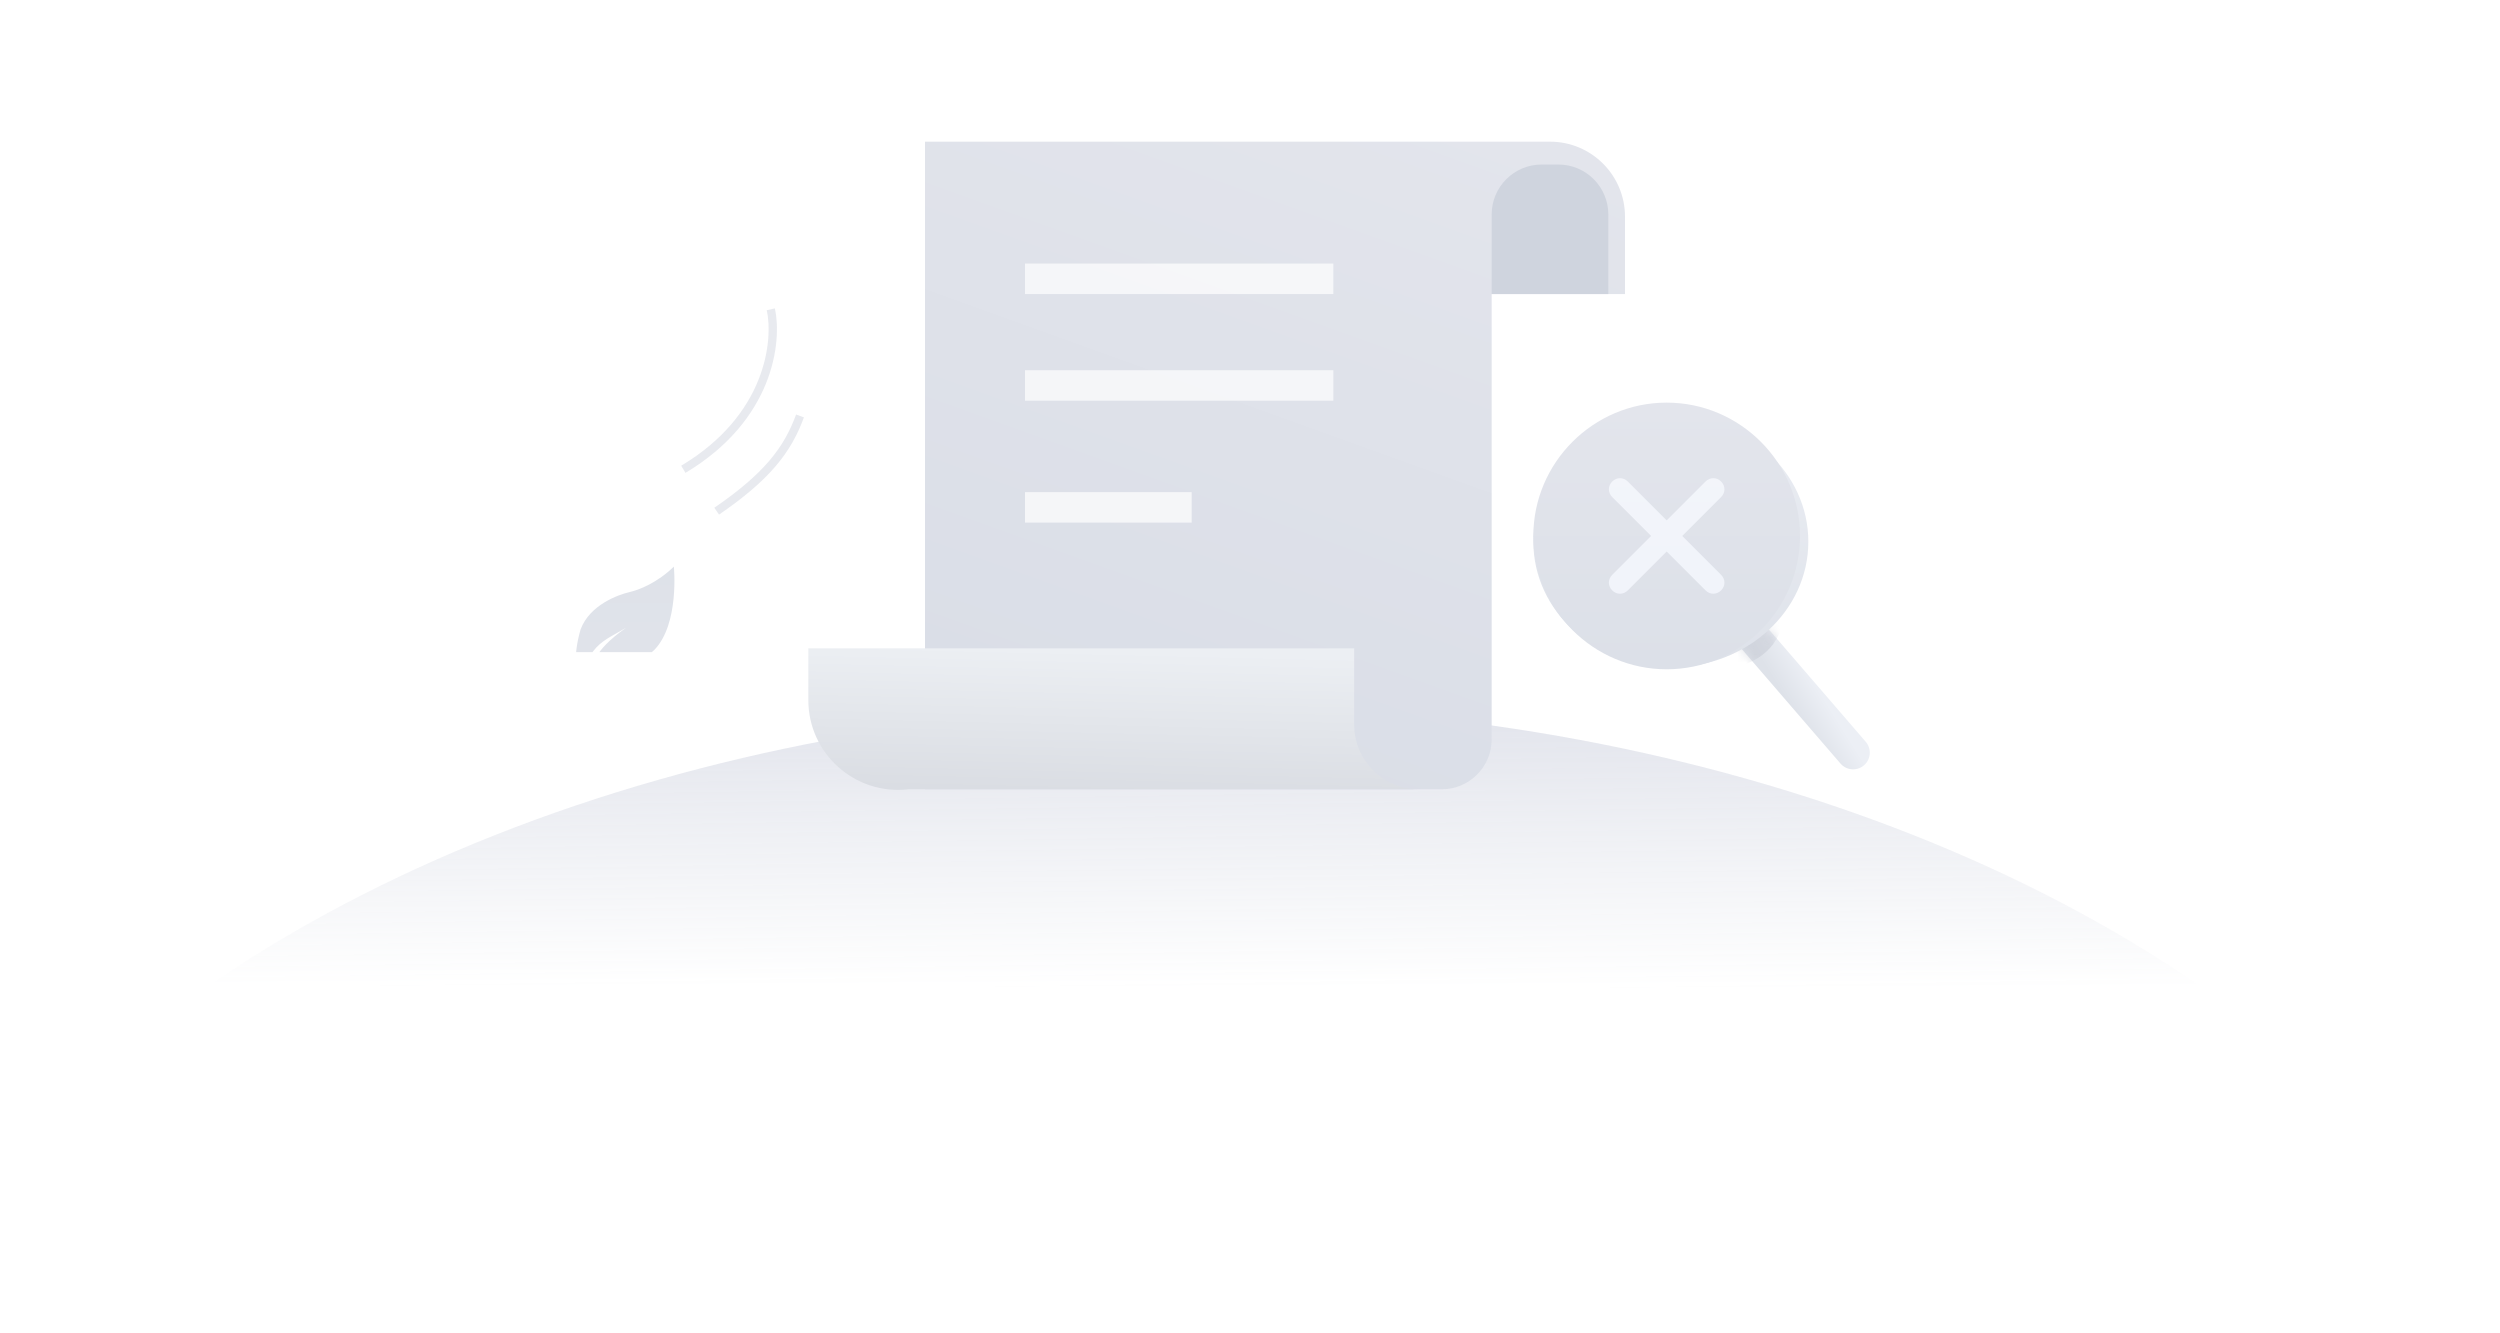 <svg width="300" height="160" viewBox="0 0 300 160" fill="none" xmlns="http://www.w3.org/2000/svg">
<mask id="mask0_7655_19077" style="mask-type:alpha" maskUnits="userSpaceOnUse" x="0" y="0" width="300" height="160">
<rect width="300" height="160" fill="#C4C4C4"/>
</mask>
<g mask="url(#mask0_7655_19077)">
<ellipse cx="144.5" cy="193.915" rx="165.5" ry="109.257" fill="url(#paint0_linear_7655_19077)"/>
<path d="M210 75.969L222.374 90.32" stroke="url(#paint1_linear_7655_19077)" stroke-width="4" stroke-linecap="round" stroke-linejoin="round"/>
<mask id="mask1_7655_19077" style="mask-type:alpha" maskUnits="userSpaceOnUse" x="207" y="74" width="18" height="19">
<path d="M210 75.969L222.374 90.32" stroke="url(#paint2_linear_7655_19077)" stroke-width="4" stroke-linecap="round" stroke-linejoin="round"/>
</mask>
<g mask="url(#mask1_7655_19077)">
<g filter="url(#filter0_f_7655_19077)">
<ellipse cx="207" cy="73.682" rx="7" ry="6.4" fill="#C4C9D2" fill-opacity="0.5"/>
</g>
</g>
<ellipse cx="200.5" cy="64.999" rx="16.5" ry="15.086" fill="url(#paint3_linear_7655_19077)"/>
<g filter="url(#filter1_d_7655_19077)">
<ellipse cx="200.5" cy="64.998" rx="11.5" ry="10.514" fill="url(#paint4_linear_7655_19077)"/>
</g>
<path fill-rule="evenodd" clip-rule="evenodd" d="M179 17H111V94.714H173C176.314 94.714 179 92.028 179 88.714V35.286H195V26C195 21.029 190.971 17 186 17H179Z" fill="url(#paint5_linear_7655_19077)"/>
<path d="M179 25.742C179 22.428 181.686 19.742 185 19.742H187C190.314 19.742 193 22.428 193 25.742V35.285H179V25.742Z" fill="#CFD4DE"/>
<rect opacity="0.7" x="123" y="31.628" width="37" height="3.657" fill="white"/>
<rect opacity="0.7" x="123" y="44.427" width="37" height="3.657" fill="white"/>
<rect opacity="0.7" x="123" y="59.057" width="20" height="3.657" fill="white"/>
<path d="M97 77.8L162.5 77.8V86.943C162.5 91.235 165.979 94.715 170.271 94.715H180H109C102.605 95.445 97 90.444 97 84.008L97 77.8Z" fill="url(#paint6_linear_7655_19077)"/>
<path opacity="0.8" d="M92.5 37.114C93.333 40.923 92.4 50.097 82 56.314" stroke="#E2E5EB"/>
<path opacity="0.8" d="M96 49.913C94.5 54.028 92 57.227 86 61.342" stroke="#E2E5EB"/>
<g clip-path="url(#clip0_7655_19077)">
<path d="M80.862 67.993C78.884 69.916 76.753 70.774 75.497 71.064C74.241 71.352 70.778 72.564 69.674 75.523C67.849 81.721 70.737 85.593 70.737 85.593C68.827 78.605 71.916 77.16 74.096 75.924C74.475 75.715 74.809 75.519 75.123 75.328C75.111 75.336 75.101 75.344 75.088 75.353C71.019 78.254 71.051 79.898 71.028 81.065C71.011 81.893 71.303 81.887 71.67 81.677C71.849 81.606 75.238 80.262 76.39 79.536C76.39 79.536 76.391 79.536 76.392 79.534C77.063 79.173 77.83 78.667 78.531 77.976C81.557 74.85 80.862 67.993 80.862 67.993Z" fill="url(#paint7_linear_7655_19077)"/>
</g>
<g clip-path="url(#clip1_7655_19077)">
<path d="M200 48.315C191.2 48.315 184 55.514 184 64.314C184 73.115 191.2 80.314 200 80.314C208.8 80.314 216 73.115 216 64.314C216 55.514 208.8 48.315 200 48.315ZM206.533 68.981C207.067 69.514 207.067 70.314 206.533 70.848C206 71.381 205.2 71.381 204.667 70.848L200 66.181L195.333 70.848C194.8 71.381 194 71.381 193.467 70.848C192.933 70.314 192.933 69.514 193.467 68.981L198.133 64.314L193.467 59.648C192.933 59.114 192.933 58.315 193.467 57.781C194 57.248 194.8 57.248 195.333 57.781L200 62.448L204.667 57.781C205.2 57.248 206 57.248 206.533 57.781C207.067 58.315 207.067 59.114 206.533 59.648L201.867 64.314L206.533 68.981Z" fill="url(#paint8_linear_7655_19077)"/>
</g>
</g>
<defs>
<filter id="filter0_f_7655_19077" x="199" y="66.282" width="16" height="14.8" filterUnits="userSpaceOnUse" color-interpolation-filters="sRGB">
<feFlood flood-opacity="0" result="BackgroundImageFix"/>
<feBlend mode="normal" in="SourceGraphic" in2="BackgroundImageFix" result="shape"/>
<feGaussianBlur stdDeviation="0.5" result="effect1_foregroundBlur_7655_19077"/>
</filter>
<filter id="filter1_d_7655_19077" x="188" y="53.983" width="25" height="23.029" filterUnits="userSpaceOnUse" color-interpolation-filters="sRGB">
<feFlood flood-opacity="0" result="BackgroundImageFix"/>
<feColorMatrix in="SourceAlpha" type="matrix" values="0 0 0 0 0 0 0 0 0 0 0 0 0 0 0 0 0 0 127 0" result="hardAlpha"/>
<feOffset dy="0.5"/>
<feGaussianBlur stdDeviation="0.5"/>
<feColorMatrix type="matrix" values="0 0 0 0 0 0 0 0 0 0 0 0 0 0 0 0 0 0 0.05 0"/>
<feBlend mode="normal" in2="BackgroundImageFix" result="effect1_dropShadow_7655_19077"/>
<feBlend mode="normal" in="SourceGraphic" in2="effect1_dropShadow_7655_19077" result="shape"/>
</filter>
<linearGradient id="paint0_linear_7655_19077" x1="144.5" y1="84.658" x2="144.445" y2="118.487" gradientUnits="userSpaceOnUse">
<stop stop-color="#E2E4EC"/>
<stop offset="1" stop-color="#E1E4EB" stop-opacity="0"/>
</linearGradient>
<linearGradient id="paint1_linear_7655_19077" x1="218" y1="82.369" x2="214.662" y2="84.456" gradientUnits="userSpaceOnUse">
<stop stop-color="#ECEFF5"/>
<stop offset="1" stop-color="#DEE2E9"/>
</linearGradient>
<linearGradient id="paint2_linear_7655_19077" x1="218" y1="82.369" x2="214.662" y2="84.456" gradientUnits="userSpaceOnUse">
<stop stop-color="#ECEFF5"/>
<stop offset="1" stop-color="#DEE2E9"/>
</linearGradient>
<linearGradient id="paint3_linear_7655_19077" x1="200.5" y1="49.913" x2="193.746" y2="79.002" gradientUnits="userSpaceOnUse">
<stop stop-color="#E9ECF2"/>
<stop offset="1" stop-color="#DDE1E9"/>
</linearGradient>
<linearGradient id="paint4_linear_7655_19077" x1="200.5" y1="54.483" x2="200.5" y2="75.512" gradientUnits="userSpaceOnUse">
<stop stop-color="#F3F5FA"/>
<stop offset="1" stop-color="#F0F3FA"/>
</linearGradient>
<linearGradient id="paint5_linear_7655_19077" x1="186.5" y1="17" x2="157.865" y2="96.467" gradientUnits="userSpaceOnUse">
<stop stop-color="#E3E5EC"/>
<stop offset="1" stop-color="#DADEE7"/>
</linearGradient>
<linearGradient id="paint6_linear_7655_19077" x1="139" y1="78.257" x2="138.582" y2="96.088" gradientUnits="userSpaceOnUse">
<stop stop-color="#ECEFF3"/>
<stop offset="1" stop-color="#D9DCE2"/>
</linearGradient>
<linearGradient id="paint7_linear_7655_19077" x1="75" y1="67.993" x2="75" y2="85.593" gradientUnits="userSpaceOnUse">
<stop stop-color="#DEE2E9"/>
<stop offset="1" stop-color="#E2E4EB"/>
</linearGradient>
<linearGradient id="paint8_linear_7655_19077" x1="200" y1="48.315" x2="200" y2="80.314" gradientUnits="userSpaceOnUse">
<stop stop-color="#E3E5EC"/>
<stop offset="1" stop-color="#DCE0E8"/>
</linearGradient>
<clipPath id="clip0_7655_19077">
<rect width="20" height="18.286" fill="white" transform="translate(65 59.97)"/>
</clipPath>
<clipPath id="clip1_7655_19077">
<rect width="32" height="32" fill="white" transform="translate(184 48.315)"/>
</clipPath>
</defs>
</svg>

